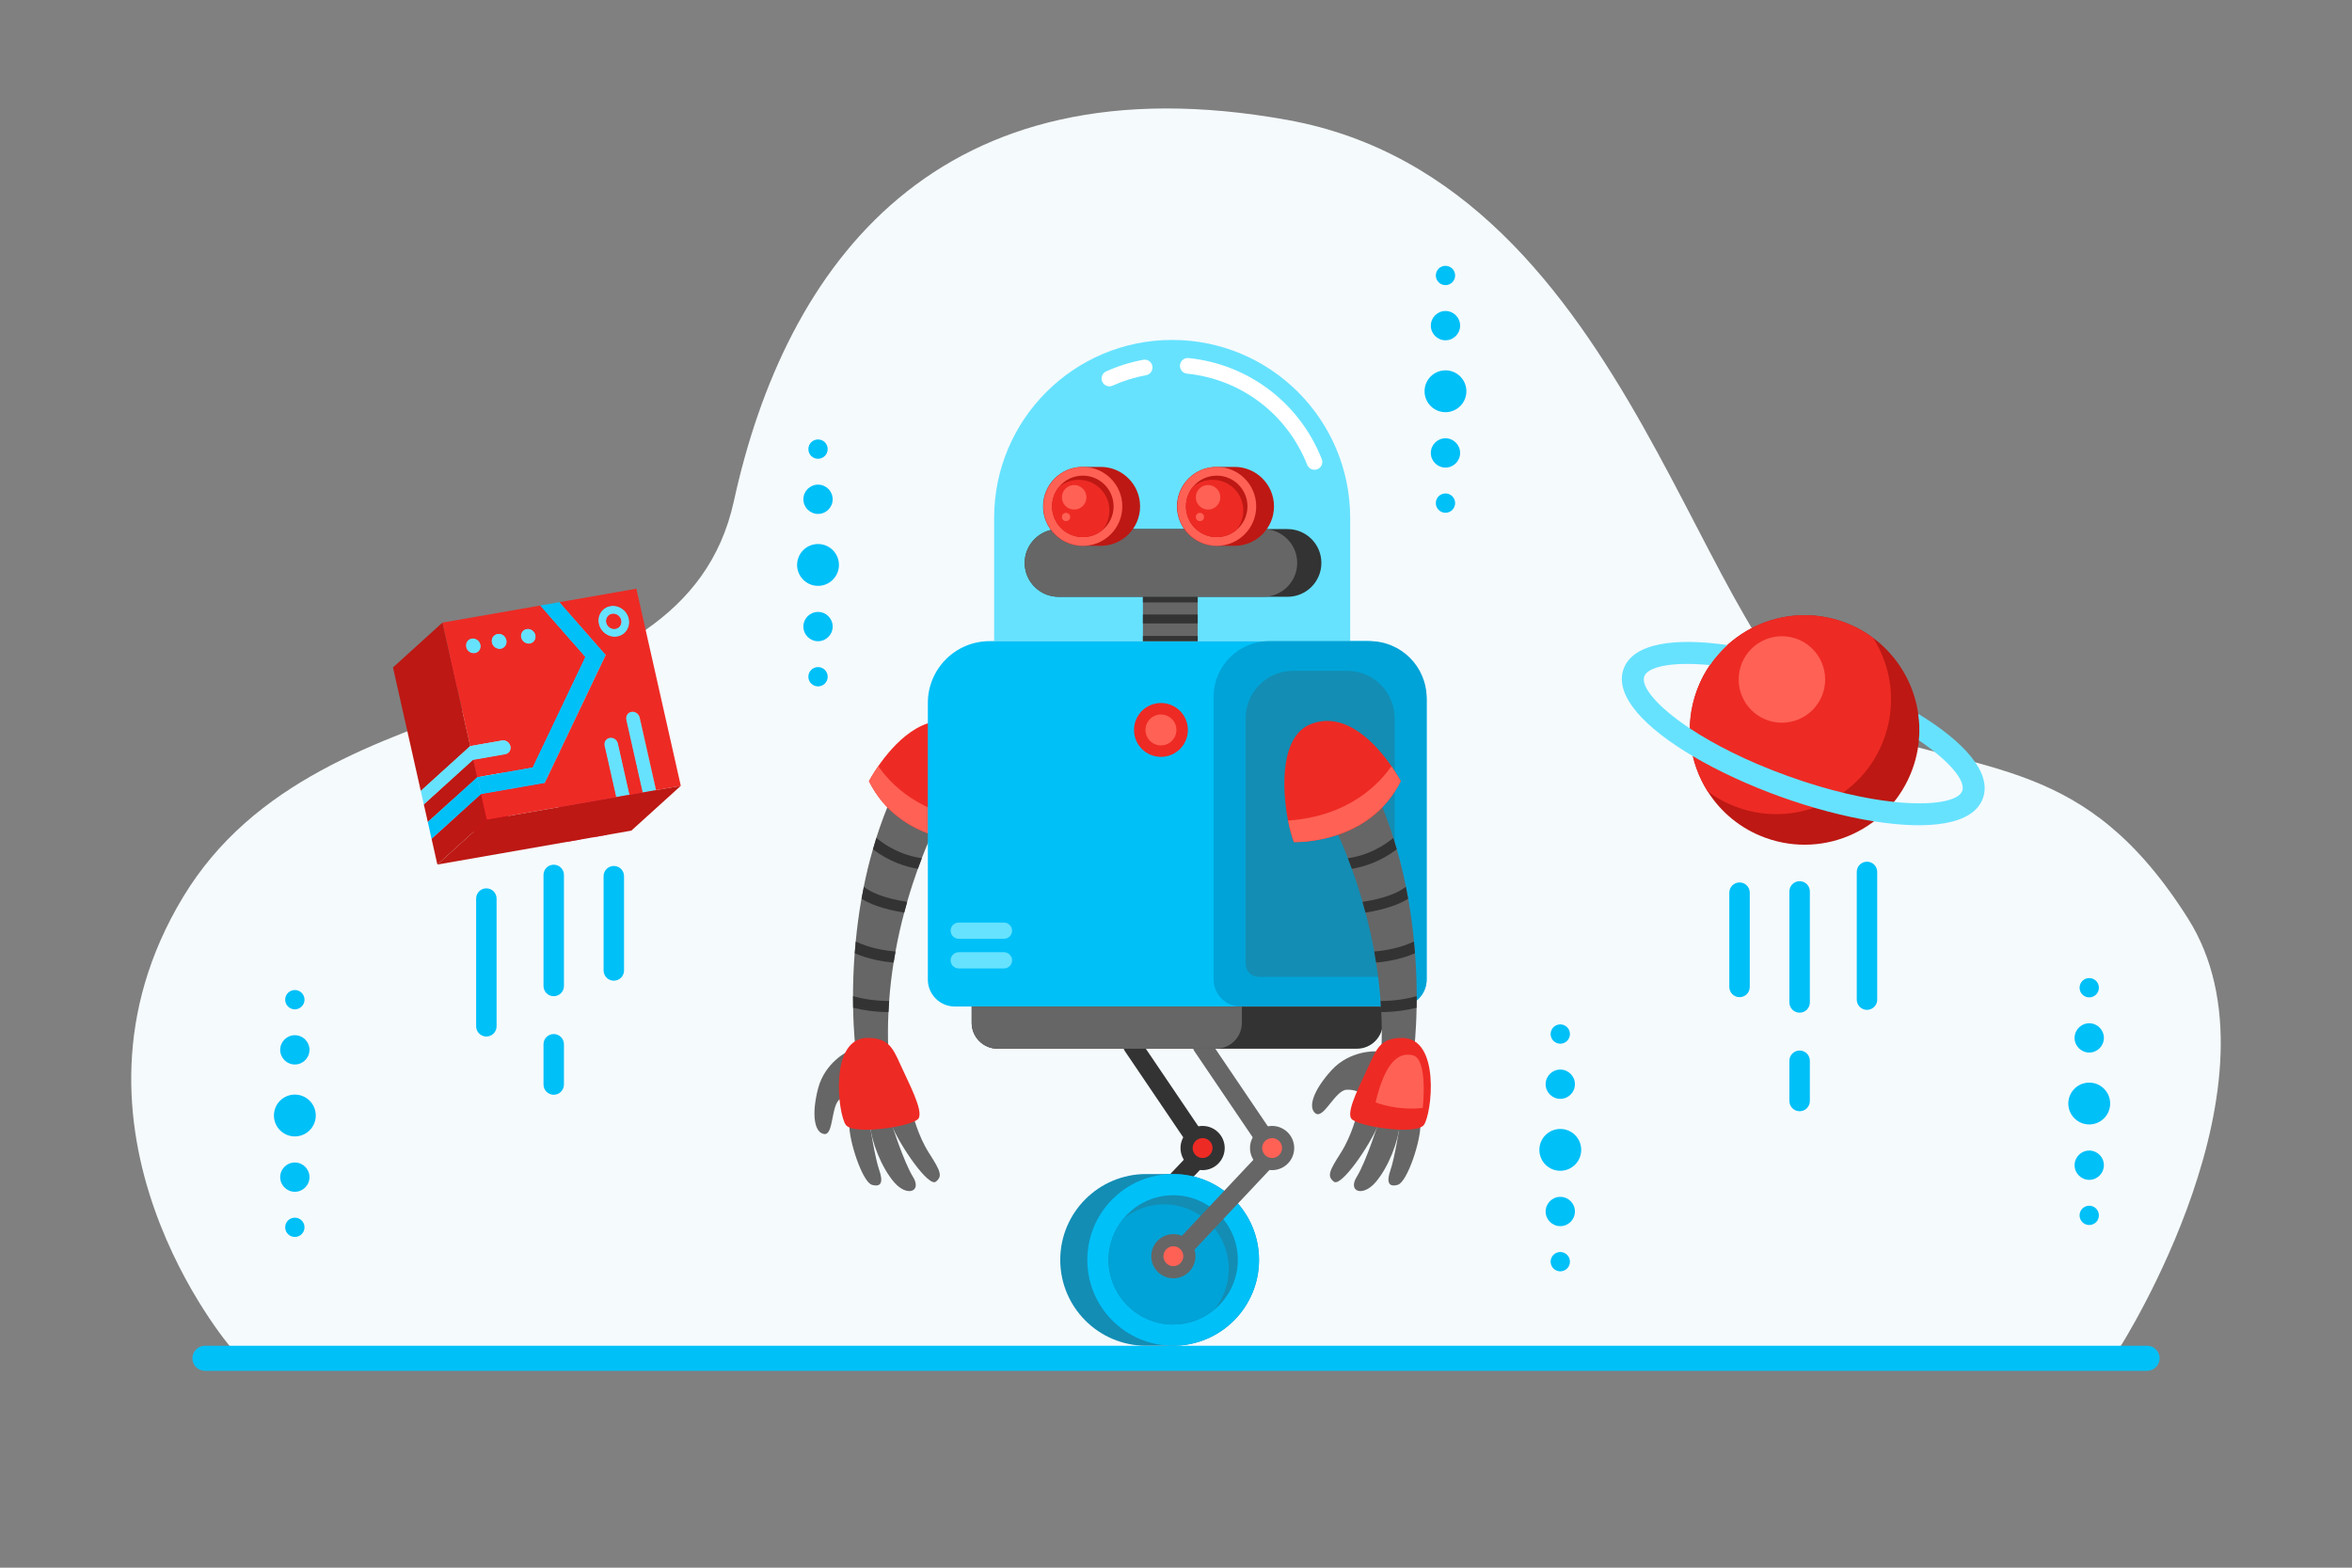 <?xml version="1.0" encoding="utf-8"?>
<!-- Generator: Adobe Illustrator 24.1.0, SVG Export Plug-In . SVG Version: 6.00 Build 0)  -->
<svg version="1.1" id="Layer_1" xmlns="http://www.w3.org/2000/svg" xmlns:xlink="http://www.w3.org/1999/xlink" x="0px" y="0px"
	 viewBox="0 0 750 500" enable-background="new 0 0 750 500" xml:space="preserve">
<rect x="0" y="0" width="750" height="500" fill="#808080" stroke="none"/>
<g>
	<g>
		<path fill="#F5FAFD" d="M73.55,429.68c0,0-59.81-69.78-15.13-143.64c44.68-73.86,159.17-51.01,175.61-126.27
			C250.47,84.52,298.86,18.03,410.6,38.27s131.44,176.18,177.15,192.78c45.71,16.6,77.23,10.19,109.93,61.86
			c32.7,51.67-21.67,136.78-21.67,136.78H73.55z"/>
		<path fill="#00C0F8" d="M684.64,437.21H65.36c-2.21,0-4-1.79-4-4v0c0-2.21,1.79-4,4-4h619.29c2.21,0,4,1.79,4,4v0
			C688.64,435.42,686.85,437.21,684.64,437.21z"/>
	</g>
	<g>
		<g>
			<g>
				<path fill="#666666" d="M277.44,359.18c0,0,1.6,10.24,2.92,13.98c1.31,3.74,0.72,5.61-2.33,4.72s-7.46-14.36-7.19-19.39
					L277.44,359.18z"/>
				<path fill="#666666" d="M284.03,357.61c0,0,4.13,12.99,7.09,17.72c2.95,4.72-1.87,6.53-6,1.74c-4.13-4.79-7.29-13.13-7.68-18.38
					L284.03,357.61z"/>
				<path fill="#666666" d="M291.02,355.14c0,0,1.57,6.89,5.22,12.6s4.43,7.38,2.17,9.15c-2.26,1.77-11.22-11.02-14.37-18.6
					L291.02,355.14z"/>
				<path fill="#666666" d="M270.59,335.21c0,0-7.52,3.45-9.72,11.95c-2.2,8.5-1.12,14.16,1.97,14.53
					c3.09,0.38,2.06-9.42,5.18-11.29c3.13-1.87,7.06-1.16,7.06-1.16L270.59,335.21z"/>
				<g>
					<path fill="#666666" d="M272.04,321.41c0.14,8.09,0.77,13.06,0.77,13.06h10.43c-0.15-3.97-0.12-7.87,0.07-11.67
						c0.05-1.19,0.13-2.36,0.22-3.53c0.3-4.24,0.79-8.34,1.42-12.27c0.19-1.19,0.39-2.36,0.6-3.52c0.8-4.41,1.75-8.55,2.78-12.41
						c0.31-1.17,0.63-2.32,0.94-3.43c1.12-3.89,2.29-7.42,3.41-10.55c0.43-1.18,0.85-2.32,1.26-3.38
						c2.89-7.49,5.23-11.86,5.23-11.86l-14.86-7.61c-1.89,4.31-3.5,8.66-4.87,12.99c-0.39,1.22-0.74,2.43-1.09,3.64
						c-1.17,4.04-2.13,8.03-2.91,11.95c-0.27,1.28-0.51,2.55-0.73,3.82c-0.84,4.74-1.43,9.32-1.84,13.64
						c-0.13,1.28-0.24,2.53-0.33,3.74c-0.39,5.03-0.53,9.65-0.54,13.69C272.01,319.02,272.02,320.25,272.04,321.41z"/>
					<g>
						<path fill="#333333" d="M278.37,270.89c5.19,3.92,10.38,5.56,14.32,6.21c0.43-1.18,0.85-2.32,1.26-3.38
							c-3.78-0.53-9.18-2.1-14.49-6.47C279.07,268.46,278.72,269.68,278.37,270.89z"/>
						<path fill="#333333" d="M274.74,286.65c2.66,1.67,6.89,3.35,13.6,4.42c0.31-1.17,0.63-2.32,0.94-3.43
							c-7.96-1.22-11.89-3.27-13.81-4.81C275.2,284.11,274.96,285.39,274.74,286.65z"/>
						<path fill="#333333" d="M272.56,304.04c4.31,1.85,8.79,2.65,12.39,2.96c0.19-1.19,0.39-2.36,0.6-3.52
							c-3.66-0.32-8.36-1.13-12.66-3.19C272.76,301.57,272.66,302.82,272.56,304.04z"/>
						<path fill="#333333" d="M272.04,321.41c2.98,0.74,6.74,1.35,11.27,1.39c0.05-1.19,0.13-2.36,0.22-3.53
							c-4.77-0.04-8.63-0.74-11.52-1.55C272.01,319.02,272.02,320.25,272.04,321.41z"/>
					</g>
				</g>
				<g>
					<path fill="#EE2A24" d="M277.09,249.15c10.19,20.45,34.1,19.42,34.1,19.42c0.64-1.69,1.3-4.09,1.84-6.86
						c2.08-10.68,2.36-27.04-7.29-30.78c-11.27-4.37-21,6.67-25.68,13.43C278.16,247.11,277.09,249.15,277.09,249.15z"/>
					<path fill="#FF6155" d="M277.09,249.15c10.19,20.45,34.1,19.42,34.1,19.42c0.64-1.69,1.3-4.09,1.84-6.86
						c-19.84-1.39-29.35-12.14-32.97-17.35C278.16,247.11,277.09,249.15,277.09,249.15z"/>
				</g>
				<path fill="#EE2A24" d="M276.8,331.03c6.36,0.07,7.83,2.95,10.34,8.56c2.51,5.61,7.38,14.62,5.76,17.13
					c-1.62,2.51-20.67,5.46-23.18,2.07C267.2,355.39,264.25,330.88,276.8,331.03z"/>
			</g>
			<g>
				<g>
					<path fill="#66E2FF" d="M373.78,108.42L373.78,108.42c-31.35,0-56.77,25.42-56.77,56.77v39.3h113.53v-39.3
						C430.54,133.84,405.13,108.42,373.78,108.42z"/>
					<g>
						<g>
							<path fill="#333333" d="M359.04,331.44c0.13-0.13,0.28-0.25,0.44-0.36c1.36-0.92,3.21-0.57,4.14,0.8l22.87,33.8
								c0.78,1.16,0.66,2.7-0.31,3.72l-23.26,24.51c-1.1,1.15-3.02,1.24-4.21,0.11c-1.19-1.13-1.24-3.02-0.11-4.21l21.61-22.78
								l-21.53-31.81C357.87,334.01,358.05,332.43,359.04,331.44z"/>
							<path fill="#4466C7" d="M354.6,397.36c-2.75-2.75-2.75-7.22,0-9.97c2.75-2.75,7.22-2.75,9.97,0c2.75,2.75,2.75,7.22,0,9.97
								C361.81,400.11,357.35,400.11,354.6,397.36z"/>
							<path fill="#1D0C43" d="M359.58,395.55c0.85,0,1.64-0.33,2.24-0.93c0.6-0.6,0.93-1.39,0.93-2.24c0-0.85-0.33-1.64-0.93-2.24
								c-0.6-0.6-1.4-0.93-2.24-0.93c-0.85,0-1.64,0.33-2.24,0.93c-0.6,0.6-0.93,1.39-0.93,2.24c0,0.85,0.33,1.64,0.93,2.24
								C357.94,395.22,358.73,395.55,359.58,395.55z"/>
							<path fill="#333333" d="M377.06,369.05c-1.6-3.55-0.02-7.72,3.53-9.32c3.55-1.6,7.72-0.02,9.32,3.53s0.02,7.72-3.53,9.32
								C382.83,374.18,378.66,372.6,377.06,369.05z"/>
							<path fill="#EE2A24" d="M383.49,369.33c0.45,0,0.88-0.09,1.3-0.28c1.59-0.72,2.31-2.6,1.59-4.19
								c-0.51-1.14-1.65-1.87-2.9-1.87c-0.45,0-0.88,0.09-1.3,0.28c-1.59,0.72-2.31,2.6-1.59,4.19
								C381.11,368.6,382.24,369.33,383.49,369.33L383.49,369.33z"/>
						</g>
						<g>
							<path fill="#138DB4" d="M365.47,429.21h8.62c15.12,0,27.38-12.26,27.38-27.38v0c0-15.12-12.26-27.38-27.38-27.38h-8.62
								c-15.12,0-27.38,12.26-27.38,27.38v0C338.09,416.95,350.35,429.21,365.47,429.21z"/>
							<path fill="#00C0F8" d="M374.1,429.21L374.1,429.21c15.12,0,27.38-12.26,27.38-27.38v0c0-15.12-12.26-27.38-27.38-27.38h0
								c-15.12,0-27.38,12.26-27.38,27.38v0C346.71,416.95,358.97,429.21,374.1,429.21z"/>
							<path fill="#138DB4" d="M394.71,401.82c0,6.41-2.94,12.14-7.54,15.92c-3.56,2.94-8.11,4.7-13.07,4.7
								c-11.37,0-20.61-9.25-20.61-20.62c0-4.94,1.75-9.48,4.67-13.04c3.77-4.62,9.52-7.57,15.94-7.57
								C385.46,381.21,394.71,390.46,394.71,401.82z"/>
							<path fill="#00A3D7" d="M391.82,404.72c0,4.93-1.74,9.47-4.65,13.02c-3.56,2.94-8.11,4.7-13.07,4.7
								c-11.37,0-20.61-9.25-20.61-20.62c0-4.94,1.75-9.48,4.67-13.04c3.56-2.92,8.1-4.67,13.05-4.67
								C382.57,384.11,391.82,393.35,391.82,404.72z"/>
						</g>
						<g>
							<path fill="#666666" d="M381.2,331.44c0.13-0.13,0.28-0.25,0.44-0.36c1.36-0.92,3.21-0.57,4.14,0.8l22.87,33.8
								c0.78,1.16,0.66,2.7-0.31,3.72l-30.85,32.8c-1.1,1.15-3.02,1.24-4.21,0.11c-1.19-1.13-1.24-3.02-0.11-4.21l29.2-31.06
								l-21.53-31.81C380.03,334.01,380.21,332.43,381.2,331.44z"/>
							<circle fill="#666666" cx="374.16" cy="400.66" r="7.05"/>
							<path fill="#FF6155" d="M374.16,403.83c0.85,0,1.64-0.33,2.24-0.93c0.6-0.6,0.93-1.39,0.93-2.24s-0.33-1.64-0.93-2.24
								c-0.6-0.6-1.4-0.93-2.24-0.93c-0.85,0-1.64,0.33-2.24,0.93c-0.6,0.6-0.93,1.39-0.93,2.24s0.33,1.64,0.93,2.24
								C372.51,403.5,373.31,403.83,374.16,403.83z"/>
							<path fill="#666666" d="M399.22,369.05c-1.6-3.55-0.02-7.72,3.53-9.32c3.55-1.6,7.72-0.02,9.32,3.53
								c1.6,3.55,0.02,7.72-3.53,9.32S400.82,372.6,399.22,369.05z"/>
							<path fill="#FF6155" d="M405.65,369.33c0.45,0,0.88-0.09,1.3-0.28c1.59-0.72,2.31-2.6,1.59-4.19
								c-0.51-1.14-1.65-1.87-2.9-1.87c-0.45,0-0.88,0.09-1.3,0.28c-1.59,0.72-2.31,2.6-1.59,4.19
								C403.27,368.6,404.41,369.33,405.65,369.33L405.65,369.33z"/>
						</g>
					</g>
					<path fill="#333333" d="M421.36,179.54c0,2.98-1.21,5.68-3.16,7.64c-1.95,1.95-4.65,3.16-7.63,3.16h-73.02
						c-5.96,0-10.8-4.84-10.8-10.8c0-2.98,1.21-5.68,3.17-7.63c1.95-1.95,4.65-3.16,7.63-3.16h73.02
						C416.53,168.75,421.36,173.58,421.36,179.54z"/>
					<path fill="#666666" d="M413.65,179.54c0,2.98-1.21,5.68-3.16,7.64c-1.95,1.95-4.65,3.16-7.63,3.16h-65.31
						c-5.96,0-10.8-4.84-10.8-10.8c0-2.98,1.21-5.68,3.17-7.63c1.95-1.95,4.65-3.16,7.63-3.16h65.31
						C408.82,168.75,413.65,173.58,413.65,179.54z"/>
					<g>
						<path fill="#00C0F8" d="M315.57,204.49h120.35c10.49,0,18.99,8.5,18.99,18.99v88.94c0,4.75-3.85,8.6-8.6,8.6H304.47
							c-4.75,0-8.6-3.85-8.6-8.6v-88.22C295.87,213.31,304.69,204.49,315.57,204.49z"/>
						<path fill="#00A3D7" d="M404.72,204.49h32.04c10.03,0,18.16,8.13,18.16,18.16v89.77c0,4.75-3.85,8.6-8.6,8.6h-50.73
							c-4.75,0-8.6-3.85-8.6-8.6v-90.2C386.99,212.42,394.93,204.49,404.72,204.49z"/>
						<path fill="#138DB4" d="M444.73,229.14v78.25c0,2.3-1.86,4.16-4.16,4.16h-39.22c-2.3,0-4.16-1.86-4.16-4.16v-78.25
							c0-8.39,6.8-15.19,15.19-15.19h17.18C437.93,213.95,444.73,220.75,444.73,229.14z"/>
					</g>
					<path fill="#333333" d="M440.94,321.02v5.2c0,4.56-3.7,8.26-8.26,8.26H318.11c-4.56,0-8.26-3.7-8.26-8.26v-5.2H440.94z"/>
					<path fill="#666666" d="M396.01,321.02v5.2c0,4.56-3.69,8.26-8.25,8.26h-69.65c-4.56,0-8.26-3.7-8.26-8.26v-5.2H396.01z"/>
					<g>
						<path fill="#BD1813" d="M350.96,148.91c-0.02,0-0.03,0-0.05,0c-0.02,0-0.03,0-0.05,0s-0.03,0-0.05,0c-0.02,0-0.03,0-0.05,0
							s-0.03,0-0.05,0c-0.02,0-0.03,0-0.05,0c-0.02,0-0.03,0-0.05,0c-0.02,0-0.03,0-0.05,0s-0.03,0-0.05,0c-0.02,0-0.03,0-0.05,0
							s-0.03,0-0.05,0c-0.02,0-0.03,0-0.05,0c-0.02,0-0.03,0-0.05,0c-0.02,0-0.03,0-0.05,0s-0.03,0-0.05,0c-0.02,0-0.03,0-0.05,0
							s-0.03,0-0.05,0c-0.02,0-0.03,0-0.05,0c-0.02,0-0.03,0-0.05,0c-0.02,0-0.03,0-0.05,0s-0.03,0-0.05,0c-0.02,0-0.03,0-0.05,0
							s-0.03,0-0.05,0c-0.02,0-0.03,0-0.05,0c-0.02,0-0.03,0-0.05,0c-0.02,0-0.03,0-0.05,0s-0.03,0-0.05,0c-0.02,0-0.03,0-0.05,0
							s-0.03,0-0.05,0c-0.02,0-0.03,0-0.05,0c-0.02,0-0.03,0-0.05,0c-0.02,0,1.38,0,1.36,0s-0.03,0-0.05,0c-0.02,0-0.03,0-0.05,0
							s-0.03,0-0.05,0c-0.02,0-0.03,0-0.05,0c-0.02,0-0.03,0-0.05,0c-0.02,0-0.03,0-0.05,0s-0.03,0-0.05,0c-0.02,0-0.03,0-0.05,0
							s-0.03,0-0.05,0c-0.02,0-0.03,0-0.05,0c-0.02,0-0.03,0-0.05,0c-0.02,0-0.03,0-0.05,0s-0.03,0-0.05,0c-0.02,0-0.03,0-0.05,0
							s-0.03,0-0.05,0c-0.02,0-0.03,0-0.05,0c-0.02,0-0.03,0-0.05,0c-0.02,0-0.03,0-0.05,0s-0.03,0-0.05,0c-0.02,0-0.03,0-0.05,0
							s-0.03,0-0.05,0c-0.02,0-0.03,0-0.05,0c-0.02,0-0.03,0-0.05,0c-0.02,0-0.03,0-0.05,0s-0.03,0-0.05,0c-0.02,0-0.03,0-0.05,0
							s-0.03,0-0.05,0c-0.02,0-0.03,0-0.05,0c-0.02,0-0.03,0-0.05,0c-0.02,0-0.03,0-0.05,0s-0.03,0-0.05,0c-0.02,0-0.03,0-0.05,0
							s-0.03,0-0.05,0c-0.02,0-0.03,0-0.05,0c-0.02,0-0.03,0-0.05,0c-0.02,0-0.03,0-0.05,0s-0.03,0-0.05,0c-0.02,0-0.03,0-0.05,0
							s-0.03,0-0.05,0c-0.02,0-0.03,0-0.05,0s-0.03,0-0.05,0c-0.02,0-0.03,0-0.05,0s-0.03,0-0.05,0c-0.02,0-0.03,0-0.05,0
							s-0.03,0-0.05,0c-0.02,0-0.03,0-0.05,0s-0.03,0-0.05,0c-0.02,0-0.03,0-0.05,0s-0.03,0-0.05,0c-0.02,0-0.03,0-0.05,0
							s-0.03,0-0.05,0c-0.02,0-0.03,0-0.05,0s-0.03,0-0.05,0c-0.02,0-0.03,0-0.05,0s-0.03,0-0.05,0c-0.02,0-0.03,0-0.05,0
							s-0.03,0-0.05,0c-0.02,0-0.03,0-0.05,0s-0.03,0-0.05,0c-0.02,0-0.03,0-0.05,0s-0.03,0-0.05,0c-0.02,0-0.03,0-0.05,0
							s-0.03,0-0.05,0c-0.02,0-0.03,0-0.05,0s-0.03,0-0.05,0c-0.02,0-0.03,0-0.05,0s-0.03,0-0.05,0c-0.02,0-0.03,0-0.05,0
							s-0.03,0-0.05,0c-0.02,0-0.03,0-0.05,0s-0.03,0-0.05,0c-0.02,0-0.03,0-0.05,0s-0.03,0-0.05,0c-0.02,0-0.03,0-0.05,0
							c-0.02,0-0.03,0-0.05,0c-0.02,0-0.03,0-0.05,0s-0.03,0-0.05,0c-0.02,0-0.03,0-0.05,0s-0.03,0-0.05,0c-0.02,0-0.03,0-0.05,0
							c-0.02,0-0.03,0-0.05,0c-0.02,0-0.03,0-0.05,0s-0.03,0-0.05,0c-0.02,0,1.36,0,1.35,0s-0.03,0-0.05,0c-0.02,0-0.03,0-0.05,0
							c-0.02,0-0.03,0-0.05,0c-0.02,0-0.03,0-0.05,0s-0.03,0-0.05,0c-0.02,0-0.03,0-0.05,0s-0.03,0-0.05,0c-0.02,0-0.03,0-0.05,0
							c-0.02,0-0.03,0-0.05,0c-0.02,0-0.03,0-0.05,0s-0.03,0-0.05,0c-0.02,0-0.03,0-0.05,0s-0.03,0-0.05,0c-0.02,0-0.03,0-0.05,0
							c-0.02,0-0.03,0-0.05,0c-0.02,0-0.03,0-0.05,0s-0.03,0-0.05,0c-0.02,0-0.03,0-0.05,0s-0.03,0-0.05,0c-0.02,0-0.03,0-0.05,0
							c-0.02,0-0.03,0-0.05,0c-0.02,0-0.03,0-0.05,0s-0.03,0-0.05,0c-0.02,0-0.03,0-0.05,0s-0.03,0-0.05,0c-0.02,0-0.03,0-0.05,0
							c-0.02,0-0.03,0-0.05,0c-0.02,0-0.03,0-0.05,0s-0.03,0-0.05,0c-0.02,0-0.03,0-0.05,0s-0.03,0-0.05,0c-0.02,0-0.03,0-0.05,0
							c-0.02,0-0.03,0-0.05,0c-0.02,0-0.03,0-0.05,0s-0.03,0-0.05,0c-0.02,0-0.03,0-0.05,0s-0.03,0-0.05,0c-0.02,0-0.03,0-0.05,0
							c-0.02,0-0.03,0-0.05,0c-0.02,0-0.03,0-0.05,0s-0.03,0-0.05,0c-0.02,0-0.03,0-0.05,0s-0.03,0-0.05,0c-0.02,0-0.03,0-0.05,0
							c-0.02,0-0.03,0-0.05,0c-0.02,0-0.03,0-0.05,0s-0.03,0-0.05,0c-0.02,0-0.03,0-0.05,0s-0.03,0-0.05,0c-0.02,0-0.03,0-0.05,0
							c-0.02,0-0.03,0-0.05,0c-0.02,0-0.03,0-0.05,0s-0.03,0-0.05,0c-0.02,0-0.03,0-0.05,0c-6.95,0-12.59,5.64-12.59,12.59
							c0,6.95,5.64,12.59,12.59,12.59c0.02,0,0.03,0,0.05,0c0.02,0,0.03,0,0.05,0s0.03,0,0.05,0c0.02,0,0.03,0,0.05,0
							c0.02,0,0.03,0,0.05,0c0.02,0,0.03,0,0.05,0s0.03,0,0.05,0c0.02,0,0.03,0,0.05,0s0.03,0,0.05,0c0.02,0,0.03,0,0.05,0
							c0.02,0,0.03,0,0.05,0c0.02,0,0.03,0,0.05,0s0.03,0,0.05,0c0.02,0,0.03,0,0.05,0s0.03,0,0.05,0c0.02,0,0.03,0,0.05,0
							c0.02,0,0.03,0,0.05,0c0.02,0,0.03,0,0.05,0s0.03,0,0.05,0c0.02,0,0.03,0,0.05,0s0.03,0,0.05,0c0.02,0,0.03,0,0.05,0
							c0.02,0,0.03,0,0.05,0c0.02,0,0.03,0,0.05,0s0.03,0,0.05,0c0.02,0,0.03,0,0.05,0s0.03,0,0.05,0c0.02,0,0.03,0,0.05,0
							c0.02,0,0.03,0,0.05,0c0.02,0,0.03,0,0.05,0s0.03,0,0.05,0c0.02,0,0.03,0,0.05,0s0.03,0,0.05,0c0.02,0,0.03,0,0.05,0
							c0.02,0,0.03,0,0.05,0c0.02,0,0.03,0,0.05,0s0.03,0,0.05,0c0.02,0,0.03,0,0.05,0s0.03,0,0.05,0c0.02,0,0.03,0,0.05,0
							c0.02,0,0.03,0,0.05,0c0.02,0,0.03,0,0.05,0s0.03,0,0.05,0c0.02,0,0.03,0,0.05,0s0.03,0,0.05,0c0.02,0,0.03,0,0.05,0
							c0.02,0,0.03,0,0.05,0c0.02,0,0.03,0,0.05,0s0.03,0,0.05,0c0.02,0,0.03,0,0.05,0s0.03,0,0.05,0c0.02,0,0.03,0,0.05,0
							c0.02,0,0.03,0,0.05,0c0.02,0,0.03,0,0.05,0s-1.36,0-1.35,0c0.02,0,0.03,0,0.05,0s0.03,0,0.05,0c0.02,0,0.03,0,0.05,0
							c0.02,0,0.03,0,0.05,0c0.02,0,0.03,0,0.05,0s0.03,0,0.05,0c0.02,0,0.03,0,0.05,0s0.03,0,0.05,0c0.02,0,0.03,0,0.05,0
							c0.02,0,0.03,0,0.05,0c0.02,0,0.03,0,0.05,0s0.03,0,0.05,0c0.02,0,0.03,0,0.05,0s0.03,0,0.05,0c0.02,0,0.03,0,0.05,0
							s0.03,0,0.05,0c0.02,0,0.03,0,0.05,0s0.03,0,0.05,0c0.02,0,0.03,0,0.05,0s0.03,0,0.05,0c0.02,0,0.03,0,0.05,0s0.03,0,0.05,0
							c0.02,0,0.03,0,0.05,0s0.03,0,0.05,0c0.02,0,0.03,0,0.05,0s0.03,0,0.05,0c0.02,0,0.03,0,0.05,0s0.03,0,0.05,0
							c0.02,0,0.03,0,0.05,0s0.03,0,0.05,0c0.02,0,0.03,0,0.05,0s0.03,0,0.05,0c0.02,0,0.03,0,0.05,0s0.03,0,0.05,0
							c0.02,0,0.03,0,0.05,0s0.03,0,0.05,0c0.02,0,0.03,0,0.05,0s0.03,0,0.05,0c0.02,0,0.03,0,0.05,0s0.03,0,0.05,0
							c0.02,0,0.03,0,0.05,0s0.03,0,0.05,0c0.02,0,0.03,0,0.05,0s0.03,0,0.05,0c0.02,0,0.03,0,0.05,0s0.03,0,0.05,0
							c0.02,0,0.03,0,0.05,0s0.03,0,0.05,0c0.02,0,0.03,0,0.05,0c0.02,0,0.03,0,0.05,0c0.02,0,0.03,0,0.05,0s0.03,0,0.05,0
							c0.02,0,0.03,0,0.05,0s0.03,0,0.05,0c0.02,0,0.03,0,0.05,0c0.02,0,0.03,0,0.05,0c0.02,0,0.03,0,0.05,0s0.03,0,0.05,0
							c0.02,0,0.03,0,0.05,0s0.03,0,0.05,0c0.02,0,0.03,0,0.05,0c0.02,0,0.03,0,0.05,0c0.02,0,0.03,0,0.05,0s0.03,0,0.05,0
							c0.02,0,0.03,0,0.05,0s0.03,0,0.05,0c0.02,0,0.03,0,0.05,0c0.02,0,0.03,0,0.05,0c0.02,0,0.03,0,0.05,0s0.03,0,0.05,0
							c0.02,0,0.03,0,0.05,0s0.03,0,0.05,0c0.02,0,0.03,0,0.05,0c0.02,0,0.03,0,0.05,0c0.02,0,0.03,0,0.05,0s0.03,0,0.05,0
							c0.02,0,0.03,0,0.05,0s0.03,0,0.05,0c0.02,0,0.03,0,0.05,0c0.02,0,0.03,0,0.05,0c0.02,0,0.03,0,0.05,0s0.03,0,0.05,0
							c0.02,0,0.03,0,0.05,0s-1.38,0-1.36,0c0.02,0,0.03,0,0.05,0c0.02,0,0.03,0,0.05,0c0.02,0,0.03,0,0.05,0s0.03,0,0.05,0
							c0.02,0,0.03,0,0.05,0s0.03,0,0.05,0c0.02,0,0.03,0,0.05,0c0.02,0,0.03,0,0.05,0c0.02,0,0.03,0,0.05,0s0.03,0,0.05,0
							c0.02,0,0.03,0,0.05,0s0.03,0,0.05,0c0.02,0,0.03,0,0.05,0c0.02,0,0.03,0,0.05,0c0.02,0,0.03,0,0.05,0s0.03,0,0.05,0
							c0.02,0,0.03,0,0.05,0s0.03,0,0.05,0c0.02,0,0.03,0,0.05,0c0.02,0,0.03,0,0.05,0c0.02,0,0.03,0,0.05,0s0.03,0,0.05,0
							c0.02,0,0.03,0,0.05,0s0.03,0,0.05,0c0.02,0,0.03,0,0.05,0c0.02,0,0.03,0,0.05,0c0.02,0,0.03,0,0.05,0s0.03,0,0.05,0
							c0.02,0,0.03,0,0.05,0s0.03,0,0.05,0c0.02,0,0.03,0,0.05,0c6.95,0,12.59-5.64,12.59-12.59
							C363.55,154.55,357.92,148.91,350.96,148.91z"/>
						<g>
							<circle fill="#FF6155" cx="345.29" cy="161.51" r="12.59"/>
							<path fill="#BD1813" d="M355.1,161.51c0,3.04-1.38,5.75-3.56,7.55c-0.01,0-0.01,0.01-0.01,0.01c-1.7,1.4-3.86,2.24-6.24,2.24
								c-5.42,0-9.81-4.39-9.81-9.8c0-2.37,0.84-4.54,2.24-6.24c0.01,0,0.01,0,0.01-0.01c1.8-2.17,4.51-3.56,7.56-3.56
								C350.71,151.7,355.1,156.09,355.1,161.51z"/>
							<path fill="#EE2A24" d="M353.77,162.82c0,2.36-0.83,4.54-2.23,6.24c-0.01,0-0.01,0.01-0.01,0.01
								c-1.7,1.4-3.86,2.24-6.24,2.24c-5.42,0-9.81-4.39-9.81-9.8c0-2.37,0.84-4.54,2.24-6.24c0.01,0,0.01,0,0.01-0.01
								c1.7-1.4,3.87-2.23,6.24-2.23C349.39,153.02,353.77,157.41,353.77,162.82z"/>
							<path fill="#FF6155" d="M346.44,158.61c0,2.16-1.75,3.91-3.91,3.91c-2.16,0-3.91-1.75-3.91-3.91c0-2.16,1.75-3.91,3.91-3.91
								C344.69,154.7,346.44,156.45,346.44,158.61z"/>
							<path fill="#FF6155" d="M341.26,164.89c0,0.73-0.59,1.32-1.32,1.32c-0.73,0-1.32-0.59-1.32-1.32c0-0.73,0.59-1.32,1.32-1.32
								C340.67,163.57,341.26,164.16,341.26,164.89z"/>
						</g>
					</g>
					<g>
						<path fill="#BD1813" d="M393.66,148.91c-0.02,0-0.03,0-0.05,0c-0.02,0-0.03,0-0.05,0s-0.03,0-0.05,0c-0.02,0-0.03,0-0.05,0
							s-0.03,0-0.05,0c-0.02,0-0.03,0-0.05,0c-0.02,0-0.03,0-0.05,0c-0.02,0-0.03,0-0.05,0s-0.03,0-0.05,0c-0.02,0-0.03,0-0.05,0
							s-0.03,0-0.05,0c-0.02,0-0.03,0-0.05,0c-0.02,0-0.03,0-0.05,0c-0.02,0-0.03,0-0.05,0s-0.03,0-0.05,0c-0.02,0-0.03,0-0.05,0
							s-0.03,0-0.05,0c-0.02,0-0.03,0-0.05,0c-0.02,0-0.03,0-0.05,0c-0.02,0-0.03,0-0.05,0s-0.03,0-0.05,0c-0.02,0-0.03,0-0.05,0
							s-0.03,0-0.05,0c-0.02,0-0.03,0-0.05,0c-0.02,0-0.03,0-0.05,0c-0.02,0-0.03,0-0.05,0s-0.03,0-0.05,0c-0.02,0-0.03,0-0.05,0
							s-0.03,0-0.05,0c-0.02,0-0.03,0-0.05,0c-0.02,0-0.03,0-0.05,0c-0.02,0,1.38,0,1.36,0s-0.03,0-0.05,0c-0.02,0-0.03,0-0.05,0
							s-0.03,0-0.05,0c-0.02,0-0.03,0-0.05,0c-0.02,0-0.03,0-0.05,0c-0.02,0-0.03,0-0.05,0s-0.03,0-0.05,0c-0.02,0-0.03,0-0.05,0
							s-0.03,0-0.05,0c-0.02,0-0.03,0-0.05,0c-0.02,0-0.03,0-0.05,0c-0.02,0-0.03,0-0.05,0s-0.03,0-0.05,0c-0.02,0-0.03,0-0.05,0
							s-0.03,0-0.05,0c-0.02,0-0.03,0-0.05,0c-0.02,0-0.03,0-0.05,0c-0.02,0-0.03,0-0.05,0s-0.03,0-0.05,0c-0.02,0-0.03,0-0.05,0
							s-0.03,0-0.05,0c-0.02,0-0.03,0-0.05,0c-0.02,0-0.03,0-0.05,0c-0.02,0-0.03,0-0.05,0s-0.03,0-0.05,0c-0.02,0-0.03,0-0.05,0
							s-0.03,0-0.05,0c-0.02,0-0.03,0-0.05,0c-0.02,0-0.03,0-0.05,0c-0.02,0-0.03,0-0.05,0s-0.03,0-0.05,0c-0.02,0-0.03,0-0.05,0
							s-0.03,0-0.05,0c-0.02,0-0.03,0-0.05,0c-0.02,0-0.03,0-0.05,0c-0.02,0-0.03,0-0.05,0s-0.03,0-0.05,0c-0.02,0-0.03,0-0.05,0
							s-0.03,0-0.05,0c-0.02,0-0.03,0-0.05,0s-0.03,0-0.05,0c-0.02,0-0.03,0-0.05,0s-0.03,0-0.05,0c-0.02,0-0.03,0-0.05,0
							s-0.03,0-0.05,0c-0.02,0-0.03,0-0.05,0s-0.03,0-0.05,0c-0.02,0-0.03,0-0.05,0s-0.03,0-0.05,0c-0.02,0-0.03,0-0.05,0
							s-0.03,0-0.05,0c-0.02,0-0.03,0-0.05,0s-0.03,0-0.05,0c-0.02,0-0.03,0-0.05,0s-0.03,0-0.05,0c-0.02,0-0.03,0-0.05,0
							s-0.03,0-0.05,0c-0.02,0-0.03,0-0.05,0s-0.03,0-0.05,0c-0.02,0-0.03,0-0.05,0s-0.03,0-0.05,0c-0.02,0-0.03,0-0.05,0
							s-0.03,0-0.05,0c-0.02,0-0.03,0-0.05,0s-0.03,0-0.05,0c-0.02,0-0.03,0-0.05,0s-0.03,0-0.05,0c-0.02,0-0.03,0-0.05,0
							s-0.03,0-0.05,0c-0.02,0-0.03,0-0.05,0s-0.03,0-0.05,0c-0.02,0-0.03,0-0.05,0s-0.03,0-0.05,0c-0.02,0-0.03,0-0.05,0
							c-0.02,0-0.03,0-0.05,0c-0.02,0-0.03,0-0.05,0s-0.03,0-0.05,0c-0.02,0-0.03,0-0.05,0s-0.03,0-0.05,0c-0.02,0-0.03,0-0.05,0
							c-0.02,0-0.03,0-0.05,0c-0.02,0-0.03,0-0.05,0s-0.03,0-0.05,0c-0.02,0,1.36,0,1.35,0s-0.03,0-0.05,0c-0.02,0-0.03,0-0.05,0
							c-0.02,0-0.03,0-0.05,0c-0.02,0-0.03,0-0.05,0s-0.03,0-0.05,0c-0.02,0-0.03,0-0.05,0s-0.03,0-0.05,0c-0.02,0-0.03,0-0.05,0
							c-0.02,0-0.03,0-0.05,0c-0.02,0-0.03,0-0.05,0s-0.03,0-0.05,0c-0.02,0-0.03,0-0.05,0s-0.03,0-0.05,0c-0.02,0-0.03,0-0.05,0
							c-0.02,0-0.03,0-0.05,0c-0.02,0-0.03,0-0.05,0s-0.03,0-0.05,0c-0.02,0-0.03,0-0.05,0s-0.03,0-0.05,0c-0.02,0-0.03,0-0.05,0
							c-0.02,0-0.03,0-0.05,0c-0.02,0-0.03,0-0.05,0s-0.03,0-0.05,0c-0.02,0-0.03,0-0.05,0s-0.03,0-0.05,0c-0.02,0-0.03,0-0.05,0
							c-0.02,0-0.03,0-0.05,0c-0.02,0-0.03,0-0.05,0s-0.03,0-0.05,0c-0.02,0-0.03,0-0.05,0s-0.03,0-0.05,0c-0.02,0-0.03,0-0.05,0
							c-0.02,0-0.03,0-0.05,0c-0.02,0-0.03,0-0.05,0s-0.03,0-0.05,0c-0.02,0-0.03,0-0.05,0s-0.03,0-0.05,0c-0.02,0-0.03,0-0.05,0
							c-0.02,0-0.03,0-0.05,0c-0.02,0-0.03,0-0.05,0s-0.03,0-0.05,0c-0.02,0-0.03,0-0.05,0s-0.03,0-0.05,0c-0.02,0-0.03,0-0.05,0
							c-0.02,0-0.03,0-0.05,0c-0.02,0-0.03,0-0.05,0s-0.03,0-0.05,0c-0.02,0-0.03,0-0.05,0s-0.03,0-0.05,0c-0.02,0-0.03,0-0.05,0
							c-0.02,0-0.03,0-0.05,0c-0.02,0-0.03,0-0.05,0s-0.03,0-0.05,0c-0.02,0-0.03,0-0.05,0c-6.95,0-12.59,5.64-12.59,12.59
							c0,6.95,5.64,12.59,12.59,12.59c0.02,0,0.03,0,0.05,0c0.02,0,0.03,0,0.05,0s0.03,0,0.05,0c0.02,0,0.03,0,0.05,0
							c0.02,0,0.03,0,0.05,0c0.02,0,0.03,0,0.05,0s0.03,0,0.05,0c0.02,0,0.03,0,0.05,0s0.03,0,0.05,0c0.02,0,0.03,0,0.05,0
							c0.02,0,0.03,0,0.05,0c0.02,0,0.03,0,0.05,0s0.03,0,0.05,0c0.02,0,0.03,0,0.05,0s0.03,0,0.05,0c0.02,0,0.03,0,0.05,0
							c0.02,0,0.03,0,0.05,0c0.02,0,0.03,0,0.05,0s0.03,0,0.05,0c0.02,0,0.03,0,0.05,0s0.03,0,0.05,0c0.02,0,0.03,0,0.05,0
							c0.02,0,0.03,0,0.05,0c0.02,0,0.03,0,0.05,0s0.03,0,0.05,0c0.02,0,0.03,0,0.05,0s0.03,0,0.05,0c0.02,0,0.03,0,0.05,0
							c0.02,0,0.03,0,0.05,0c0.02,0,0.03,0,0.05,0s0.03,0,0.05,0c0.02,0,0.03,0,0.05,0s0.03,0,0.05,0c0.02,0,0.03,0,0.05,0
							c0.02,0,0.03,0,0.05,0c0.02,0,0.03,0,0.05,0s0.03,0,0.05,0c0.02,0,0.03,0,0.05,0s0.03,0,0.05,0c0.02,0,0.03,0,0.05,0
							c0.02,0,0.03,0,0.05,0c0.02,0,0.03,0,0.05,0s0.03,0,0.05,0c0.02,0,0.03,0,0.05,0s0.03,0,0.05,0c0.02,0,0.03,0,0.05,0
							c0.02,0,0.03,0,0.05,0c0.02,0,0.03,0,0.05,0s0.03,0,0.05,0c0.02,0,0.03,0,0.05,0s0.03,0,0.05,0c0.02,0,0.03,0,0.05,0
							c0.02,0,0.03,0,0.05,0c0.02,0,0.03,0,0.05,0s-1.36,0-1.35,0c0.02,0,0.03,0,0.05,0s0.03,0,0.05,0c0.02,0,0.03,0,0.05,0
							c0.02,0,0.03,0,0.05,0c0.02,0,0.03,0,0.05,0s0.03,0,0.05,0c0.02,0,0.03,0,0.05,0s0.03,0,0.05,0c0.02,0,0.03,0,0.05,0
							c0.02,0,0.03,0,0.05,0c0.02,0,0.03,0,0.05,0s0.03,0,0.05,0c0.02,0,0.03,0,0.05,0s0.03,0,0.05,0c0.02,0,0.03,0,0.05,0
							s0.03,0,0.05,0c0.02,0,0.03,0,0.05,0s0.03,0,0.05,0c0.02,0,0.03,0,0.05,0s0.03,0,0.05,0c0.02,0,0.03,0,0.05,0s0.03,0,0.05,0
							c0.02,0,0.03,0,0.05,0s0.03,0,0.05,0c0.02,0,0.03,0,0.05,0s0.03,0,0.05,0c0.02,0,0.03,0,0.05,0s0.03,0,0.05,0
							c0.02,0,0.03,0,0.05,0s0.03,0,0.05,0c0.02,0,0.03,0,0.05,0s0.03,0,0.05,0c0.02,0,0.03,0,0.05,0s0.03,0,0.05,0
							c0.02,0,0.03,0,0.05,0s0.03,0,0.05,0c0.02,0,0.03,0,0.05,0s0.03,0,0.05,0c0.02,0,0.03,0,0.05,0s0.03,0,0.05,0
							c0.02,0,0.03,0,0.05,0s0.03,0,0.05,0c0.02,0,0.03,0,0.05,0s0.03,0,0.05,0c0.02,0,0.03,0,0.05,0s0.03,0,0.05,0
							c0.02,0,0.03,0,0.05,0s0.03,0,0.05,0c0.02,0,0.03,0,0.05,0c0.02,0,0.03,0,0.05,0c0.02,0,0.03,0,0.05,0s0.03,0,0.05,0
							c0.02,0,0.03,0,0.05,0s0.03,0,0.05,0c0.02,0,0.03,0,0.05,0c0.02,0,0.03,0,0.05,0c0.02,0,0.03,0,0.05,0s0.03,0,0.05,0
							c0.02,0,0.03,0,0.05,0s0.03,0,0.05,0c0.02,0,0.03,0,0.05,0c0.02,0,0.03,0,0.05,0c0.02,0,0.03,0,0.05,0s0.03,0,0.05,0
							c0.02,0,0.03,0,0.05,0s0.03,0,0.05,0c0.02,0,0.03,0,0.05,0c0.02,0,0.03,0,0.05,0c0.02,0,0.03,0,0.05,0s0.03,0,0.05,0
							c0.02,0,0.03,0,0.05,0s0.03,0,0.05,0c0.02,0,0.03,0,0.05,0c0.02,0,0.03,0,0.05,0c0.02,0,0.03,0,0.05,0s0.03,0,0.05,0
							c0.02,0,0.03,0,0.05,0s0.03,0,0.05,0c0.02,0,0.03,0,0.05,0c0.02,0,0.03,0,0.05,0c0.02,0,0.03,0,0.05,0s0.03,0,0.05,0
							c0.02,0,0.03,0,0.05,0s-1.38,0-1.36,0c0.02,0,0.03,0,0.05,0c0.02,0,0.03,0,0.05,0c0.02,0,0.03,0,0.05,0s0.03,0,0.05,0
							c0.02,0,0.03,0,0.05,0s0.03,0,0.05,0c0.02,0,0.03,0,0.05,0c0.02,0,0.03,0,0.05,0c0.02,0,0.03,0,0.05,0s0.03,0,0.05,0
							c0.02,0,0.03,0,0.05,0s0.03,0,0.05,0c0.02,0,0.03,0,0.05,0c0.02,0,0.03,0,0.05,0c0.02,0,0.03,0,0.05,0s0.03,0,0.05,0
							c0.02,0,0.03,0,0.05,0s0.03,0,0.05,0c0.02,0,0.03,0,0.05,0c0.02,0,0.03,0,0.05,0c0.02,0,0.03,0,0.05,0s0.03,0,0.05,0
							c0.02,0,0.03,0,0.05,0s0.03,0,0.05,0c0.02,0,0.03,0,0.05,0c0.02,0,0.03,0,0.05,0c0.02,0,0.03,0,0.05,0s0.03,0,0.05,0
							c0.02,0,0.03,0,0.05,0s0.03,0,0.05,0c0.02,0,0.03,0,0.05,0c6.95,0,12.59-5.64,12.59-12.59
							C406.25,154.55,400.61,148.91,393.66,148.91z"/>
						<g>
							<circle fill="#FF6155" cx="387.99" cy="161.51" r="12.59"/>
							<path fill="#BD1813" d="M397.79,161.51c0,3.04-1.38,5.75-3.56,7.55c-0.01,0-0.01,0.01-0.01,0.01
								c-1.7,1.4-3.86,2.24-6.24,2.24c-5.42,0-9.81-4.39-9.81-9.8c0-2.37,0.84-4.54,2.24-6.24c0.01,0,0.01,0,0.01-0.01
								c1.8-2.17,4.51-3.56,7.56-3.56C393.4,151.7,397.79,156.09,397.79,161.51z"/>
							<path fill="#EE2A24" d="M396.47,162.82c0,2.36-0.83,4.54-2.23,6.24c-0.01,0-0.01,0.01-0.01,0.01
								c-1.7,1.4-3.86,2.24-6.24,2.24c-5.42,0-9.81-4.39-9.81-9.8c0-2.37,0.84-4.54,2.24-6.24c0.01,0,0.01,0,0.01-0.01
								c1.7-1.4,3.87-2.23,6.24-2.23C392.08,153.02,396.47,157.41,396.47,162.82z"/>
							<path fill="#FF6155" d="M389.13,158.61c0,2.16-1.75,3.91-3.91,3.91c-2.16,0-3.91-1.75-3.91-3.91c0-2.16,1.75-3.91,3.91-3.91
								C387.38,154.7,389.13,156.45,389.13,158.61z"/>
							<path fill="#FF6155" d="M383.95,164.89c0,0.73-0.59,1.32-1.32,1.32c-0.73,0-1.32-0.59-1.32-1.32c0-0.73,0.59-1.32,1.32-1.32
								C383.36,163.57,383.95,164.16,383.95,164.89z"/>
						</g>
					</g>
				</g>
			</g>
			<g>
				<path fill="#666666" d="M446.32,359.18c0,0-1.6,10.24-2.92,13.98c-1.31,3.74-0.72,5.61,2.33,4.72s7.46-14.36,7.19-19.39
					L446.32,359.18z"/>
				<path fill="#666666" d="M439.73,357.61c0,0-4.13,12.99-7.09,17.72c-2.95,4.72,1.87,6.53,6,1.74c4.13-4.79,7.29-13.13,7.68-18.38
					L439.73,357.61z"/>
				<path fill="#666666" d="M432.74,355.14c0,0-1.57,6.89-5.22,12.6s-4.43,7.38-2.17,9.15c2.26,1.77,11.22-11.02,14.37-18.6
					L432.74,355.14z"/>
				<path fill="#666666" d="M438.74,335.32c0,0-8.26-0.45-14.17,6.04c-5.91,6.5-7.58,12.01-5.02,13.78
					c2.56,1.77,6.21-7.38,9.84-7.58c3.64-0.2,6.79,2.26,6.79,2.26L438.74,335.32z"/>
				<g>
					<path fill="#666666" d="M451.72,321.41c-0.14,8.09-0.77,13.06-0.77,13.06h-10.43c0.15-3.97,0.12-7.87-0.07-11.67
						c-0.05-1.19-0.13-2.36-0.22-3.53c-0.3-4.24-0.79-8.34-1.42-12.27c-0.19-1.19-0.39-2.36-0.6-3.52
						c-0.8-4.41-1.75-8.55-2.78-12.41c-0.31-1.17-0.63-2.32-0.94-3.43c-1.12-3.89-2.29-7.42-3.41-10.55
						c-0.43-1.18-0.85-2.32-1.26-3.38c-2.89-7.49-5.23-11.86-5.23-11.86l14.86-7.61c1.89,4.31,3.5,8.66,4.87,12.99
						c0.39,1.22,0.74,2.43,1.09,3.64c1.17,4.04,2.13,8.03,2.91,11.95c0.27,1.28,0.51,2.55,0.73,3.82c0.84,4.74,1.43,9.32,1.84,13.64
						c0.13,1.28,0.24,2.53,0.33,3.74c0.39,5.03,0.53,9.65,0.54,13.69C451.75,319.02,451.74,320.25,451.72,321.41z"/>
					<g>
						<path fill="#333333" d="M445.39,270.89c-5.19,3.92-10.38,5.56-14.32,6.21c-0.43-1.18-0.85-2.32-1.26-3.38
							c3.78-0.53,9.18-2.1,14.49-6.47C444.69,268.46,445.04,269.68,445.39,270.89z"/>
						<path fill="#333333" d="M449.02,286.65c-2.66,1.67-6.89,3.35-13.6,4.42c-0.31-1.17-0.63-2.32-0.94-3.43
							c7.96-1.22,11.89-3.27,13.81-4.81C448.56,284.11,448.8,285.39,449.02,286.65z"/>
						<path fill="#333333" d="M451.2,304.04c-4.31,1.85-8.79,2.65-12.39,2.96c-0.19-1.19-0.39-2.36-0.6-3.52
							c3.66-0.32,8.36-1.13,12.66-3.19C451,301.57,451.1,302.82,451.2,304.04z"/>
						<path fill="#333333" d="M451.72,321.41c-2.98,0.74-6.74,1.35-11.27,1.39c-0.05-1.19-0.13-2.36-0.22-3.53
							c4.77-0.04,8.63-0.74,11.52-1.55C451.75,319.02,451.74,320.25,451.72,321.41z"/>
					</g>
				</g>
				<g>
					<path fill="#EE2A24" d="M446.67,249.15c-10.19,20.45-34.1,19.42-34.1,19.42c-0.64-1.69-1.3-4.09-1.84-6.86
						c-2.08-10.68-2.36-27.04,7.29-30.78c11.27-4.37,21,6.67,25.68,13.43C445.6,247.11,446.67,249.15,446.67,249.15z"/>
					<path fill="#FF6155" d="M446.67,249.15c-10.19,20.45-34.1,19.42-34.1,19.42c-0.64-1.69-1.3-4.09-1.84-6.86
						c19.84-1.39,29.35-12.14,32.97-17.35C445.6,247.11,446.67,249.15,446.67,249.15z"/>
				</g>
				<path fill="#EE2A24" d="M446.96,331.03c-6.36,0.07-7.83,2.95-10.34,8.56c-2.51,5.61-7.38,14.62-5.76,17.13
					c1.62,2.51,20.67,5.46,23.18,2.07C456.56,355.39,459.51,330.88,446.96,331.03z"/>
				<path fill="#FF6155" d="M438.64,351.6c0,0,6.73,2.74,15.04,1.76c0,0,1.79-15.59-3.16-16.79
					C445.58,335.35,441.49,339.53,438.64,351.6z"/>
			</g>
			<path fill="#66E2FF" d="M303.13,296.83L303.13,296.83c0-1.43,1.16-2.59,2.59-2.59h14.42c1.43,0,2.59,1.16,2.59,2.59l0,0
				c0,1.43-1.16,2.59-2.59,2.59h-14.42C304.29,299.42,303.13,298.26,303.13,296.83z"/>
			<path fill="#66E2FF" d="M303.13,306.29L303.13,306.29c0-1.43,1.16-2.59,2.59-2.59h14.42c1.43,0,2.59,1.16,2.59,2.59l0,0
				c0,1.43-1.16,2.59-2.59,2.59h-14.42C304.29,308.88,303.13,307.72,303.13,306.29z"/>
			<circle fill="#EE2A24" cx="370.2" cy="232.81" r="8.59"/>
			<circle fill="#FF6155" cx="370.2" cy="232.81" r="4.93"/>
			<rect x="364.45" y="190.33" fill="#666666" width="17.47" height="14.16"/>
			<rect x="364.45" y="190.33" fill="#333333" width="17.47" height="1.81"/>
			<rect x="364.45" y="202.84" fill="#333333" width="17.47" height="1.65"/>
			<rect x="364.45" y="195.98" fill="#333333" width="17.47" height="2.86"/>
		</g>
		<g>
			<path fill="#FFFFFF" d="M353.77,123.22c-0.95,0-1.86-0.55-2.28-1.47c-0.57-1.26-0.01-2.74,1.25-3.31
				c3.77-1.7,7.75-2.94,11.82-3.69c1.36-0.25,2.66,0.65,2.91,2.01c0.25,1.36-0.65,2.66-2.01,2.91c-3.67,0.67-7.25,1.79-10.66,3.32
				C354.47,123.15,354.12,123.22,353.77,123.22z"/>
			<path fill="#FFFFFF" d="M419.16,149.83c-1,0-1.94-0.6-2.33-1.58c-6.39-16.18-21.08-27.33-38.33-29.08
				c-1.37-0.14-2.37-1.37-2.23-2.74c0.14-1.37,1.38-2.38,2.74-2.23c19.12,1.95,35.39,14.29,42.47,32.22
				c0.51,1.28-0.12,2.74-1.41,3.24C419.77,149.77,419.46,149.83,419.16,149.83z"/>
		</g>
	</g>
	<g>
		<g enable-background="new    ">
			<g>
				<path fill="#66E2FF" d="M184.74,211.61c-0.6-2.67-3.24-4.47-5.87-4.01c5.26-4.76,10.51-9.53,15.77-14.29
					c2.63-0.46,5.27,1.33,5.87,4.01C195.25,202.08,190,206.85,184.74,211.61z"/>
			</g>
			<g>
				<path fill="#F64A73" d="M197.44,200.04l-15.77,14.29c0.6-0.55,0.89-1.4,0.69-2.3c-0.3-1.34-1.63-2.26-2.96-2.03
					c-0.44,0.08-0.83,0.28-1.14,0.56l15.77-14.29c0.31-0.28,0.7-0.48,1.14-0.56c1.33-0.23,2.66,0.69,2.96,2.03
					C198.34,198.64,198.05,199.49,197.44,200.04z"/>
			</g>
			<g>
				<path fill="#66E2FF" d="M183.35,216.2c1.2-1.09,1.79-2.81,1.39-4.58c0.55-0.5,1.29-1.17,1.84-1.67
					c0.59-0.53,1.37-1.24,1.95-1.77c0.61-0.55,1.42-1.29,2.03-1.84c0.62-0.56,1.44-1.31,2.06-1.87c2.63-2.38,5.26-4.76,7.88-7.15
					c0.4,1.78-0.19,3.49-1.39,4.58C194.39,206.19,188.08,211.91,183.35,216.2z"/>
			</g>
			<g>
				<path fill="#66E2FF" d="M178.87,207.61c-0.89,0.16-1.68,0.55-2.3,1.11l15.77-14.29c0.62-0.56,1.4-0.96,2.3-1.11
					c-2.63,2.38-5.26,4.76-7.88,7.15c-0.62,0.56-1.44,1.31-2.06,1.87c-0.61,0.55-1.42,1.29-2.03,1.84
					c-0.59,0.53-1.37,1.24-1.95,1.77C180.16,206.44,179.54,207.28,178.87,207.61z"/>
			</g>
			<g>
				<path fill="#66E2FF" d="M181.67,214.33c-0.31,0.28-0.71,0.48-1.16,0.56c0.55-0.5,1.29-1.17,1.84-1.67
					c0.59-0.53,1.37-1.24,1.95-1.77c0.61-0.55,1.42-1.29,2.03-1.84c0.62-0.56,1.44-1.31,2.06-1.87c0.62-0.56,1.44-1.31,2.06-1.87
					c0.61-0.55,1.42-1.29,2.03-1.84c0.59-0.53,1.37-1.24,1.95-1.77c0.55-0.5,1.29-1.17,1.84-1.67c0.46-0.08,0.85-0.28,1.16-0.56
					C192.71,204.33,186.4,210.04,181.67,214.33z"/>
			</g>
			<g>
				<path fill="#66E2FF" d="M180.51,214.9c-0.39,0.07-0.77,0.04-1.14-0.07c0.55-0.5,1.29-1.17,1.84-1.67
					c0.59-0.53,1.37-1.24,1.95-1.77c0.61-0.55,1.42-1.29,2.03-1.84c0.62-0.56,1.44-1.31,2.06-1.87c0.62-0.56,1.44-1.31,2.06-1.87
					c0.61-0.55,1.42-1.29,2.03-1.84c1.26-1.15,2.53-2.29,3.79-3.44c0.36,0.11,0.75,0.14,1.14,0.07c-2.63,2.38-5.26,4.76-7.88,7.15
					c-0.31,0.28-0.72,0.66-1.03,0.94c-0.62,0.56-1.44,1.3-2.05,1.86c-0.3,0.27-0.7,0.64-1.01,0.91c-0.3,0.27-0.69,0.63-0.99,0.9
					c-0.29,0.26-0.68,0.61-0.96,0.87C181.8,213.73,181.18,214.57,180.51,214.9z"/>
			</g>
			<g>
				<path fill="#66E2FF" d="M177.55,212.87c-0.2-0.89,0.1-1.76,0.71-2.31l15.77-14.29c-0.61,0.55-0.91,1.42-0.71,2.31
					C188.07,203.34,182.81,208.11,177.55,212.87z"/>
			</g>
			<g>
				<path fill="#66E2FF" d="M179.37,214.83c-0.87-0.26-1.6-0.99-1.82-1.96c0.55-0.5,1.29-1.17,1.84-1.67
					c0.59-0.53,1.37-1.24,1.95-1.77c0.61-0.55,1.42-1.29,2.03-1.84c0.62-0.56,1.44-1.31,2.06-1.87c0.62-0.56,1.44-1.31,2.06-1.87
					c0.61-0.55,1.42-1.29,2.03-1.84c1.26-1.15,2.53-2.29,3.79-3.44c0.22,0.97,0.95,1.69,1.82,1.96
					C189.89,205.3,184.63,210.06,179.37,214.83z"/>
			</g>
			<g>
				
					<ellipse transform="matrix(0.741 -0.671 0.671 0.741 -82.37 182.764)" fill="#EE2A24" cx="195.73" cy="198.16" rx="2.41" ry="2.54"/>
			</g>
			<g>
				<path fill="#F64A73" d="M199.12,201.9l-15.77,14.29c-0.62,0.56-1.4,0.96-2.29,1.11c-2.63,0.46-5.27-1.33-5.88-4.02
					c-0.4-1.77,0.19-3.47,1.39-4.56l15.77-14.29c-1.2,1.09-1.79,2.8-1.39,4.56c0.61,2.69,3.24,4.48,5.88,4.02
					C197.72,202.86,198.5,202.46,199.12,201.9z"/>
			</g>
			<g>
				<path fill="#66E2FF" d="M194.64,193.31c2.63-0.46,5.27,1.33,5.87,4.01c0.61,2.69-1.05,5.24-3.69,5.7
					c-2.63,0.46-5.27-1.33-5.88-4.02C190.34,196.32,192.01,193.77,194.64,193.31z M196.28,200.6c1.33-0.23,2.16-1.5,1.86-2.87
					c-0.3-1.34-1.63-2.26-2.96-2.03c-1.32,0.23-2.16,1.53-1.86,2.87C193.63,199.95,194.96,200.83,196.28,200.6"/>
			</g>
			<g>
				<polygon fill="#66E2FF" points="193.17,208.88 177.4,223.17 162.64,206.34 178.41,192.05 				"/>
			</g>
			<g>
				<polygon fill="#F2003A" points="186.65,209.54 170.88,223.83 156.48,207.42 172.25,193.13 				"/>
			</g>
			<g>
				<path fill="#66E2FF" d="M188.21,243.16c-0.27-1.21-1.46-2.02-2.64-1.81c5.26-4.76,10.51-9.53,15.77-14.29
					c1.19-0.21,2.37,0.6,2.64,1.81C199.25,233.16,192.94,238.87,188.21,243.16z"/>
			</g>
			<g>
				<path fill="#66E2FF" d="M185.57,241.35c-0.39,0.07-0.74,0.24-1.02,0.49l15.77-14.29c0.27-0.25,0.62-0.42,1.02-0.49
					c-2.63,2.38-5.26,4.76-7.88,7.14c-1.03,0.93-2.06,1.86-3.08,2.8c-0.6,0.54-1.4,1.27-1.99,1.81c-0.29,0.26-0.68,0.61-0.97,0.87
					C186.86,240.18,186.24,241.02,185.57,241.35z"/>
			</g>
			<g>
				<path fill="#F64A73" d="M184.55,241.85l15.77-14.29c-0.54,0.49-0.81,1.26-0.63,2.06l-15.77,14.29
					C183.75,243.11,184.01,242.34,184.55,241.85z"/>
			</g>
			<g>
				<path fill="#66E2FF" d="M154.99,216.82C154.99,216.82,154.99,216.82,154.99,216.82c0.55-0.5,1.29-1.17,1.84-1.67
					c0.59-0.53,1.37-1.24,1.95-1.77c0.61-0.55,1.42-1.29,2.03-1.84c0.62-0.56,1.44-1.31,2.06-1.87c0.62-0.56,1.44-1.31,2.06-1.87
					c0.61-0.55,1.42-1.29,2.03-1.84c0.59-0.53,1.37-1.24,1.95-1.77c0.55-0.5,1.29-1.17,1.84-1.67c0,0,0,0,0,0c0,0,0,0,0,0
					C165.51,207.29,160.25,212.05,154.99,216.82C154.99,216.82,154.99,216.82,154.99,216.82z"/>
			</g>
			<g>
				<path fill="#66E2FF" d="M154.99,216.82c-0.2-0.91-0.89-1.61-1.73-1.86c1.27-1.15,2.53-2.29,3.8-3.44
					c0.61-0.55,1.42-1.29,2.03-1.84c0.62-0.56,1.44-1.31,2.06-1.87c0.62-0.56,1.44-1.31,2.06-1.87c0.61-0.55,1.42-1.29,2.03-1.84
					c0.59-0.53,1.37-1.24,1.95-1.77c0.55-0.5,1.29-1.17,1.84-1.67c0.83,0.25,1.52,0.95,1.73,1.86
					C165.51,207.29,160.25,212.05,154.99,216.82z"/>
			</g>
			<g>
				<path fill="#66E2FF" d="M152.17,214.88c5.26-4.76,10.51-9.53,15.77-14.29c0.37-0.07,0.75-0.04,1.09,0.07
					c-5.26,4.76-10.51,9.53-15.77,14.29C152.92,214.85,152.55,214.82,152.17,214.88z"/>
			</g>
			<g>
				<path fill="#66E2FF" d="M152.17,214.88c-0.43,0.08-0.81,0.27-1.11,0.54l15.77-14.29c0.3-0.27,0.68-0.46,1.11-0.54
					C163.21,204.88,157.91,212.08,152.17,214.88z"/>
			</g>
			<g>
				<path fill="#66E2FF" d="M154.33,219.03c0.58-0.53,0.86-1.35,0.67-2.22c0.55-0.5,1.29-1.17,1.84-1.67
					c0.59-0.53,1.37-1.24,1.95-1.77c0.61-0.55,1.42-1.29,2.03-1.84c0.62-0.56,1.44-1.31,2.06-1.87s1.44-1.31,2.06-1.87
					c0.61-0.55,1.42-1.29,2.03-1.84c0.59-0.53,1.37-1.24,1.95-1.77c0.55-0.5,1.29-1.17,1.84-1.67c0.19,0.86-0.09,1.69-0.67,2.22
					C165.37,209.03,159.06,214.75,154.33,219.03z"/>
			</g>
			<g>
				<path fill="#66E2FF" d="M149.24,204.71c-4.87,4.41-9.74,8.83-14.61,13.24c0,0,0,0,0,0c-0.43,0.08-0.81,0.27-1.11,0.54
					c3.95-3.58,9.17-8.43,13.18-11.95C147.73,205.64,148.6,205.09,149.24,204.71z"/>
			</g>
			<g>
				<path fill="#F64A73" d="M170.1,204.74l-15.77,14.29c-0.3,0.27-0.67,0.46-1.1,0.53c-1.27,0.22-2.55-0.64-2.84-1.94
					c-0.19-0.85,0.09-1.67,0.67-2.2l15.77-14.29c-0.58,0.53-0.87,1.35-0.67,2.2c0.29,1.3,1.57,2.17,2.84,1.94
					C169.43,205.2,169.8,205.01,170.1,204.74z"/>
			</g>
			<g>
				<path fill="#66E2FF" d="M167.94,200.59c1.27-0.22,2.53,0.64,2.82,1.93c0.29,1.3-0.5,2.53-1.77,2.75
					c-1.27,0.22-2.55-0.64-2.84-1.94C165.87,202.04,166.68,200.81,167.94,200.59z"/>
			</g>
			<g>
				<polygon fill="#66E2FF" points="209.19,251.99 193.42,266.29 188.21,243.16 203.98,228.87 				"/>
			</g>
			<g>
				<polygon fill="#F64A73" points="204.91,252.74 189.14,267.04 183.93,243.91 199.7,229.62 				"/>
			</g>
			<g>
				<path fill="#66E2FF" d="M178.11,249.79c5.26-4.76,10.51-9.53,15.77-14.29c0.17-0.08,0.35-0.14,0.55-0.18
					c1.19-0.21,2.35,0.61,2.62,1.8l-15.77,14.29c-0.27-1.19-1.44-2-2.62-1.8C178.46,249.65,178.28,249.71,178.11,249.79z"/>
			</g>
			<g>
				<path fill="#66E2FF" d="M178.11,249.79c-0.18,0.09-0.34,0.2-0.48,0.33l15.77-14.29c0.14-0.13,0.3-0.24,0.48-0.33
					c-2.19,1.99-4.38,3.97-6.58,5.96c-2.4,2.18-4.8,4.35-7.21,6.53c-0.1,0.09-0.24,0.21-0.34,0.3c-0.1,0.09-0.24,0.22-0.34,0.31
					c-0.05,0.05-0.12,0.11-0.17,0.16c-0.22,0.2-0.45,0.41-0.67,0.61C178.42,249.51,178.28,249.67,178.11,249.79z"/>
			</g>
			<g>
				<path fill="#F64A73" d="M177.63,250.11l15.77-14.29c-0.54,0.49-0.8,1.26-0.63,2.04L177,252.16
					C176.82,251.37,177.08,250.61,177.63,250.11z"/>
			</g>
			<g>
				<path fill="#66E2FF" d="M145.71,218.44C145.71,218.44,145.7,218.44,145.71,218.44c5.26-4.76,10.51-9.53,15.77-14.29c0,0,0,0,0,0
					c0,0,0,0,0,0C156.22,208.91,150.96,213.68,145.71,218.44C145.71,218.44,145.71,218.44,145.71,218.44z"/>
			</g>
			<g>
				<path fill="#66E2FF" d="M145.7,218.44c-0.2-0.91-0.89-1.61-1.73-1.86c0.55-0.5,1.29-1.17,1.84-1.67
					c0.59-0.53,1.37-1.24,1.95-1.77c0.61-0.55,1.42-1.29,2.03-1.84c0.62-0.56,1.44-1.31,2.06-1.87c2.63-2.38,5.26-4.76,7.88-7.15
					c0.83,0.25,1.52,0.95,1.73,1.86C156.22,208.91,150.96,213.68,145.7,218.44z"/>
			</g>
			<g>
				<polygon fill="#F64A73" points="209.19,251.99 193.42,266.29 189.14,267.04 204.91,252.74 				"/>
			</g>
			<g>
				<path fill="#66E2FF" d="M201.34,227.06c1.19-0.21,2.37,0.6,2.64,1.81l5.21,23.13l-4.28,0.75l-5.21-23.13
					C199.43,228.41,200.17,227.27,201.34,227.06z"/>
			</g>
			<g>
				<path fill="#66E2FF" d="M142.89,216.51c5.26-4.76,10.51-9.53,15.77-14.29c0.37-0.07,0.75-0.04,1.09,0.07
					c-5.26,4.76-10.51,9.53-15.77,14.29C143.63,216.47,143.26,216.44,142.89,216.51z"/>
			</g>
			<g>
				<path fill="#66E2FF" d="M145.04,220.66c0.58-0.53,0.86-1.35,0.67-2.22c0.55-0.5,1.29-1.17,1.84-1.67
					c0.59-0.53,1.37-1.24,1.95-1.77c0.61-0.55,1.42-1.29,2.03-1.84c0.62-0.56,1.44-1.31,2.06-1.87c0.62-0.56,1.44-1.31,2.06-1.87
					c0.61-0.55,1.42-1.29,2.03-1.84c0.59-0.53,1.37-1.24,1.95-1.77c0.55-0.5,1.29-1.17,1.84-1.67c0.19,0.86-0.09,1.69-0.67,2.22
					C156.08,210.65,149.77,216.37,145.04,220.66z"/>
			</g>
			<g>
				<path fill="#66E2FF" d="M142.89,216.51c-0.44,0.08-0.82,0.27-1.12,0.54l15.77-14.29c0.3-0.27,0.68-0.46,1.12-0.54
					C153.4,206.98,148.14,211.75,142.89,216.51C142.89,216.51,142.89,216.51,142.89,216.51z"/>
			</g>
			<g>
				<polygon fill="#66E2FF" points="200.74,253.47 184.97,267.77 181.28,251.41 197.05,237.12 				"/>
			</g>
			<g>
				<path fill="#F64A73" d="M160.81,206.37l-15.77,14.29c-0.3,0.27-0.67,0.46-1.1,0.53c-1.28,0.22-2.55-0.64-2.84-1.94
					c-0.19-0.85,0.09-1.67,0.67-2.2l15.77-14.29c-0.58,0.53-0.86,1.35-0.67,2.2c0.29,1.3,1.56,2.17,2.84,1.94
					C160.14,206.82,160.51,206.63,160.81,206.37z"/>
			</g>
			<g>
				<path fill="#66E2FF" d="M137.44,219.89C137.44,219.89,137.44,219.89,137.44,219.89c0.55-0.5,1.29-1.17,1.84-1.67
					c0.59-0.53,1.37-1.24,1.95-1.77c0.61-0.55,1.42-1.29,2.03-1.84c0.62-0.56,1.44-1.31,2.06-1.87c0.62-0.56,1.44-1.31,2.06-1.87
					c0.61-0.55,1.42-1.29,2.03-1.84c0.59-0.53,1.37-1.24,1.95-1.77c0.55-0.5,1.29-1.17,1.84-1.67c0,0,0,0,0,0c0,0,0,0,0,0
					C147.96,210.36,142.7,215.12,137.44,219.89C137.44,219.89,137.44,219.89,137.44,219.89z"/>
			</g>
			<g>
				<path fill="#66E2FF" d="M146.6,207.1c0.1-0.09,0.24-0.22,0.34-0.31c0.1-0.09,0.24-0.21,0.34-0.31c0.1-0.09,0.23-0.21,0.33-0.3
					c0.1-0.09,0.23-0.21,0.33-0.3c0.1-0.09,0.23-0.21,0.33-0.3c0.05-0.04,0.11-0.1,0.16-0.15c0.1-0.09,0.23-0.2,0.32-0.29
					c0.05-0.04,0.11-0.1,0.16-0.15c0.1-0.09,0.22-0.22,0.32-0.29c0.01,0,0.87-0.54,2.07-1.02c0.91,0.2,1.68,0.93,1.9,1.91
					c-5.26,4.76-10.51,9.53-15.77,14.29c-0.29-1.29-1.55-2.15-2.82-1.93C138.62,214.34,142.61,210.72,146.6,207.1z"/>
			</g>
			<g>
				<path fill="#66E2FF" d="M151.31,203.69c-0.71,0.29-1.33,0.59-2.07,1.02c0.04-0.04,0.1-0.09,0.14-0.13
					c0.04-0.04,0.1-0.09,0.15-0.13c0.04-0.04,0.1-0.09,0.15-0.13c0.04-0.04,0.1-0.09,0.15-0.13c0.04-0.04,0.1-0.09,0.15-0.13
					c0.04-0.04,0.1-0.09,0.15-0.13c0.04-0.04,0.1-0.09,0.14-0.13c0.04-0.04,0.1-0.09,0.14-0.12
					C150.7,203.61,151.01,203.62,151.31,203.69z"/>
			</g>
			<g>
				<path fill="#66E2FF" d="M149.24,204.71c-0.05,0.04-0.12,0.07-0.18,0.11c-0.84,0.5-1.69,1.13-2.52,1.87l2.74-2.48
					c0.3-0.27,0.68-0.46,1.11-0.54c-0.19,0.17-0.38,0.35-0.57,0.52C149.63,204.36,149.45,204.55,149.24,204.71z"/>
			</g>
			<g>
				<path fill="#66E2FF" d="M136.78,222.1c0.58-0.53,0.86-1.35,0.67-2.22c5.26-4.76,10.51-9.53,15.77-14.29
					c0.19,0.86-0.09,1.69-0.67,2.22C147.82,212.1,141.51,217.82,136.78,222.1z"/>
			</g>
			<g>
				<path fill="#66E2FF" d="M150.39,203.66c1.27-0.22,2.53,0.64,2.82,1.93c0.29,1.3-0.5,2.53-1.77,2.75s-2.55-0.64-2.84-1.94
					C148.32,205.11,149.13,203.88,150.39,203.66z"/>
			</g>
			<g>
				<path fill="#F64A73" d="M152.55,207.81l-15.77,14.29c-0.3,0.27-0.67,0.46-1.1,0.53c-1.27,0.22-2.55-0.64-2.84-1.94
					c-0.19-0.85,0.09-1.67,0.67-2.2l15.77-14.29c-0.58,0.53-0.87,1.35-0.67,2.2c0.29,1.3,1.57,2.17,2.84,1.94
					C151.88,208.27,152.25,208.08,152.55,207.81z"/>
			</g>
			<g>
				<polygon fill="#66E2FF" points="173.68,249.78 157.9,264.07 177.4,223.17 193.17,208.88 				"/>
			</g>
			<g>
				<polygon fill="#F2003A" points="169.84,244.81 154.07,259.1 170.88,223.83 186.65,209.54 				"/>
			</g>
			<g>
				<path fill="#66E2FF" d="M162.11,240.05l-15.77,14.29c0.54-0.49,0.8-1.25,0.62-2.06c-0.27-1.19-1.45-2-2.62-1.8l15.77-14.29
					c1.17-0.2,2.35,0.61,2.62,1.8C162.91,238.79,162.65,239.56,162.11,240.05z"/>
			</g>
			<g>
				<path fill="#F64A73" d="M162.11,240.05l-15.77,14.29c-0.28,0.25-0.62,0.43-1.02,0.5l15.77-14.29
					C161.48,240.47,161.83,240.3,162.11,240.05z"/>
			</g>
			<g>
				<polygon fill="#66E2FF" points="160.11,236.19 144.34,250.48 134.18,252.26 149.95,237.96 				"/>
			</g>
			<g>
				<polygon fill="#F64A73" points="161.09,240.54 145.32,254.83 135.16,256.61 150.93,242.32 				"/>
			</g>
			<g>
				<path fill="#EE2A24" d="M186.65,209.54l-16.82,35.27l-17.65,3.09l-1.26-5.58l10.16-1.78c1.17-0.2,1.92-1.34,1.64-2.56
					c-0.27-1.19-1.45-2-2.62-1.8l-10.16,1.78l-8.87-39.38l31.17-5.45L186.65,209.54z M167.94,200.59c-1.27,0.22-2.08,1.45-1.78,2.74
					c0.29,1.3,1.57,2.17,2.84,1.94c1.27-0.22,2.06-1.45,1.77-2.75C170.47,201.24,169.21,200.37,167.94,200.59 M151.45,208.34
					c1.27-0.22,2.06-1.45,1.77-2.75c-0.29-1.29-1.55-2.15-2.82-1.93c-1.27,0.22-2.08,1.45-1.78,2.74
					C148.9,207.7,150.18,208.56,151.45,208.34 M156.87,204.95c0.29,1.3,1.56,2.17,2.84,1.94c1.27-0.22,2.06-1.45,1.77-2.75
					c-0.29-1.29-1.55-2.15-2.82-1.93C157.37,202.44,156.58,203.67,156.87,204.95"/>
			</g>
			<g>
				<path fill="#66E2FF" d="M158.66,202.22c1.27-0.22,2.53,0.64,2.82,1.93c0.29,1.3-0.5,2.53-1.77,2.75
					c-1.28,0.22-2.55-0.64-2.84-1.94C156.58,203.67,157.37,202.44,158.66,202.22z"/>
			</g>
			<g>
				<path fill="#66E2FF" d="M194.43,235.32c1.19-0.21,2.35,0.61,2.62,1.8l3.69,16.36l-4.28,0.75l-3.69-16.36
					C192.5,236.68,193.24,235.53,194.43,235.32z"/>
			</g>
			<g>
				<polygon fill="#F64A73" points="196.45,254.22 180.68,268.52 177,252.16 192.77,237.87 				"/>
			</g>
			<g>
				<polygon fill="#F64A73" points="200.74,253.47 184.97,267.77 180.68,268.52 196.45,254.22 				"/>
			</g>
			<g>
				<polygon fill="#BD1813" points="149.95,237.96 134.18,252.26 125.31,212.87 141.08,198.58 				"/>
			</g>
			<g>
				<path fill="#66E2FF" d="M160.11,236.19c1.17-0.2,2.35,0.61,2.62,1.8c0.28,1.22-0.47,2.35-1.64,2.56l-10.16,1.78l-0.98-4.35
					L160.11,236.19z"/>
			</g>
			<g>
				<polygon fill="#66E2FF" points="150.93,242.32 135.16,256.61 134.18,252.26 149.95,237.96 				"/>
			</g>
			<g>
				<polygon fill="#66E2FF" points="169.84,244.81 154.07,259.1 136.42,262.19 152.19,247.9 				"/>
			</g>
			<g>
				<polygon fill="#BD1813" points="152.19,247.9 136.42,262.19 135.16,256.61 150.93,242.32 				"/>
			</g>
			<g>
				<polygon fill="#00C0F8" points="153.41,253.33 137.64,267.62 136.42,262.19 152.19,247.9 				"/>
			</g>
			<g>
				<polygon fill="#00C0F8" points="178.41,192.05 193.17,208.88 173.68,249.78 153.41,253.33 152.19,247.9 169.84,244.81 
					186.65,209.54 172.25,193.13 				"/>
			</g>
			<g>
				<polygon fill="#F2003A" points="173.68,249.78 157.9,264.07 137.64,267.62 153.41,253.33 				"/>
			</g>
			<g>
				<polygon fill="#BD1813" points="155.24,261.45 139.47,275.74 137.64,267.62 153.41,253.33 				"/>
			</g>
			<g>
				<path fill="#EE2A24" d="M178.41,192.05l24.51-4.29l14.17,62.87l-61.85,10.82l-1.83-8.12l20.26-3.54l19.5-40.91L178.41,192.05z
					 M209.19,251.99l-5.21-23.13c-0.27-1.21-1.46-2.02-2.64-1.81c-1.17,0.2-1.91,1.35-1.64,2.56l5.21,23.13L209.19,251.99
					 M196.82,203.02c2.63-0.46,4.29-3.01,3.69-5.7c-0.6-2.67-3.24-4.47-5.87-4.01c-2.63,0.46-4.29,3.01-3.69,5.68
					C191.55,201.68,194.19,203.48,196.82,203.02 M200.74,253.47l-3.69-16.36c-0.27-1.19-1.44-2-2.62-1.8s-1.93,1.35-1.66,2.55
					l3.69,16.36L200.74,253.47"/>
			</g>
			<g>
				<polygon fill="#BD1813" points="217.09,250.63 201.32,264.92 139.47,275.74 155.24,261.45 				"/>
			</g>
		</g>
	</g>
	<g>
		<path fill="#00C0F8" d="M155.09,330.59L155.09,330.59c-1.8,0-3.26-1.46-3.26-3.26v-40.74c0-1.8,1.46-3.26,3.26-3.26l0,0
			c1.8,0,3.26,1.46,3.26,3.26v40.74C158.35,329.13,156.89,330.59,155.09,330.59z"/>
		<path fill="#00C0F8" d="M176.57,317.73L176.57,317.73c-1.8,0-3.26-1.46-3.26-3.26v-35.42c0-1.8,1.46-3.26,3.26-3.26l0,0
			c1.8,0,3.26,1.46,3.26,3.26v35.42C179.83,316.27,178.37,317.73,176.57,317.73z"/>
		<path fill="#00C0F8" d="M195.73,312.78L195.73,312.78c-1.8,0-3.26-1.46-3.26-3.26v-30.07c0-1.8,1.46-3.26,3.26-3.26l0,0
			c1.8,0,3.26,1.46,3.26,3.26v30.07C198.99,311.32,197.53,312.78,195.73,312.78z"/>
		<path fill="#00C0F8" d="M176.57,349.16L176.57,349.16c-1.8,0-3.26-1.46-3.26-3.26v-12.84c0-1.8,1.46-3.26,3.26-3.26l0,0
			c1.8,0,3.26,1.46,3.26,3.26v12.84C179.83,347.7,178.37,349.16,176.57,349.16z"/>
	</g>
	<g>
		<g>
			<path fill="#00C0F8" d="M595.34,322.09L595.34,322.09c1.8,0,3.26-1.46,3.26-3.26v-40.74c0-1.8-1.46-3.26-3.26-3.26l0,0
				c-1.8,0-3.26,1.46-3.26,3.26v40.74C592.08,320.63,593.54,322.09,595.34,322.09z"/>
			<path fill="#00C0F8" d="M573.86,322.99L573.86,322.99c1.8,0,3.26-1.46,3.26-3.26v-35.42c0-1.8-1.46-3.26-3.26-3.26l0,0
				c-1.8,0-3.26,1.46-3.26,3.26v35.42C570.6,321.52,572.06,322.99,573.86,322.99z"/>
			<path fill="#00C0F8" d="M554.7,318.04L554.7,318.04c1.8,0,3.26-1.46,3.26-3.26v-30.07c0-1.8-1.46-3.26-3.26-3.26l0,0
				c-1.8,0-3.26,1.46-3.26,3.26v30.07C551.44,316.58,552.9,318.04,554.7,318.04z"/>
			<path fill="#00C0F8" d="M573.86,354.42L573.86,354.42c1.8,0,3.26-1.46,3.26-3.26v-12.84c0-1.8-1.46-3.26-3.26-3.26l0,0
				c-1.8,0-3.26,1.46-3.26,3.26v12.84C570.6,352.95,572.06,354.42,573.86,354.42z"/>
		</g>
		<g>
			<path fill="#BD1813" d="M609.87,245.21c-6.84,19.02-27.81,28.88-46.82,22.03c-7.96-2.86-14.31-8.2-18.51-14.83
				c-5.84-9.22-7.5-20.94-3.52-32c6.84-19.01,27.81-28.87,46.82-22.03c3.48,1.25,6.66,2.98,9.48,5.09
				C609.91,212.84,615.47,229.68,609.87,245.21z"/>
			<path fill="#EE2A24" d="M600.84,235.47c-6.84,19.01-27.81,28.88-46.82,22.03c-3.48-1.25-6.66-2.98-9.48-5.09
				c-5.84-9.22-7.5-20.94-3.52-32c6.84-19.01,27.81-28.87,46.82-22.03c3.48,1.25,6.66,2.98,9.48,5.09
				C603.16,212.69,604.82,224.41,600.84,235.47z"/>
			<circle fill="#FF6155" cx="568.21" cy="216.71" r="13.79"/>
			<path fill="#66E2FF" d="M611.68,227.66c0.41,2.77,0.49,5.62,0.22,8.47c10.05,6.81,14.94,12.99,13.82,16.11
				c-1.15,3.19-9.19,4.84-21.76,3.52c-9.17-0.98-20.76-3.53-33.82-8.24c-13.06-4.7-23.61-10.12-31.3-15.21
				c-10.52-6.99-15.67-13.39-14.52-16.58c1.12-3.12,8.84-4.77,20.92-3.61c1.63-2.36,3.5-4.5,5.57-6.39
				c-16.64-2.4-30.09-0.68-33.08,7.62c-3.09,8.57,6.91,18.86,22.09,27.82c8.21,4.86,17.94,9.33,27.94,12.93
				c10,3.6,20.35,6.36,29.78,7.85c17.41,2.77,31.67,1.22,34.76-7.35C635.3,246.32,626.03,236.41,611.68,227.66z"/>
		</g>
	</g>
	<g>
		<circle fill="#00C0F8" cx="260.85" cy="215.84" r="3.08"/>
		<circle fill="#00C0F8" cx="260.85" cy="199.84" r="4.67"/>
		<circle fill="#00C0F8" cx="260.85" cy="143.24" r="3.08"/>
		<circle fill="#00C0F8" cx="260.85" cy="159.24" r="4.67"/>
		<circle fill="#00C0F8" cx="260.85" cy="180.18" r="6.67"/>
	</g>
	<g>
		<circle fill="#00C0F8" cx="94.02" cy="391.44" r="3.08"/>
		<circle fill="#00C0F8" cx="94.02" cy="375.44" r="4.67"/>
		<circle fill="#00C0F8" cx="94.02" cy="318.84" r="3.08"/>
		<circle fill="#00C0F8" cx="94.02" cy="334.84" r="4.67"/>
		<circle fill="#00C0F8" cx="94.02" cy="355.78" r="6.67"/>
	</g>
	<g>
		<circle fill="#00C0F8" cx="497.54" cy="402.4" r="3.08"/>
		<circle fill="#00C0F8" cx="497.54" cy="386.4" r="4.67"/>
		<circle fill="#00C0F8" cx="497.54" cy="329.8" r="3.08"/>
		<circle fill="#00C0F8" cx="497.54" cy="345.8" r="4.67"/>
		<circle fill="#00C0F8" cx="497.54" cy="366.74" r="6.67"/>
	</g>
	<g>
		<circle fill="#00C0F8" cx="460.93" cy="160.46" r="3.08"/>
		<circle fill="#00C0F8" cx="460.93" cy="144.46" r="4.67"/>
		<circle fill="#00C0F8" cx="460.93" cy="87.86" r="3.08"/>
		<circle fill="#00C0F8" cx="460.93" cy="103.86" r="4.67"/>
		<circle fill="#00C0F8" cx="460.93" cy="124.79" r="6.67"/>
	</g>
	<g>
		<circle fill="#00C0F8" cx="666.21" cy="387.63" r="3.08"/>
		<circle fill="#00C0F8" cx="666.21" cy="371.63" r="4.67"/>
		<circle fill="#00C0F8" cx="666.21" cy="315.03" r="3.08"/>
		<circle fill="#00C0F8" cx="666.21" cy="331.03" r="4.67"/>
		<circle fill="#00C0F8" cx="666.21" cy="351.96" r="6.67"/>
	</g>
</g>
</svg>
